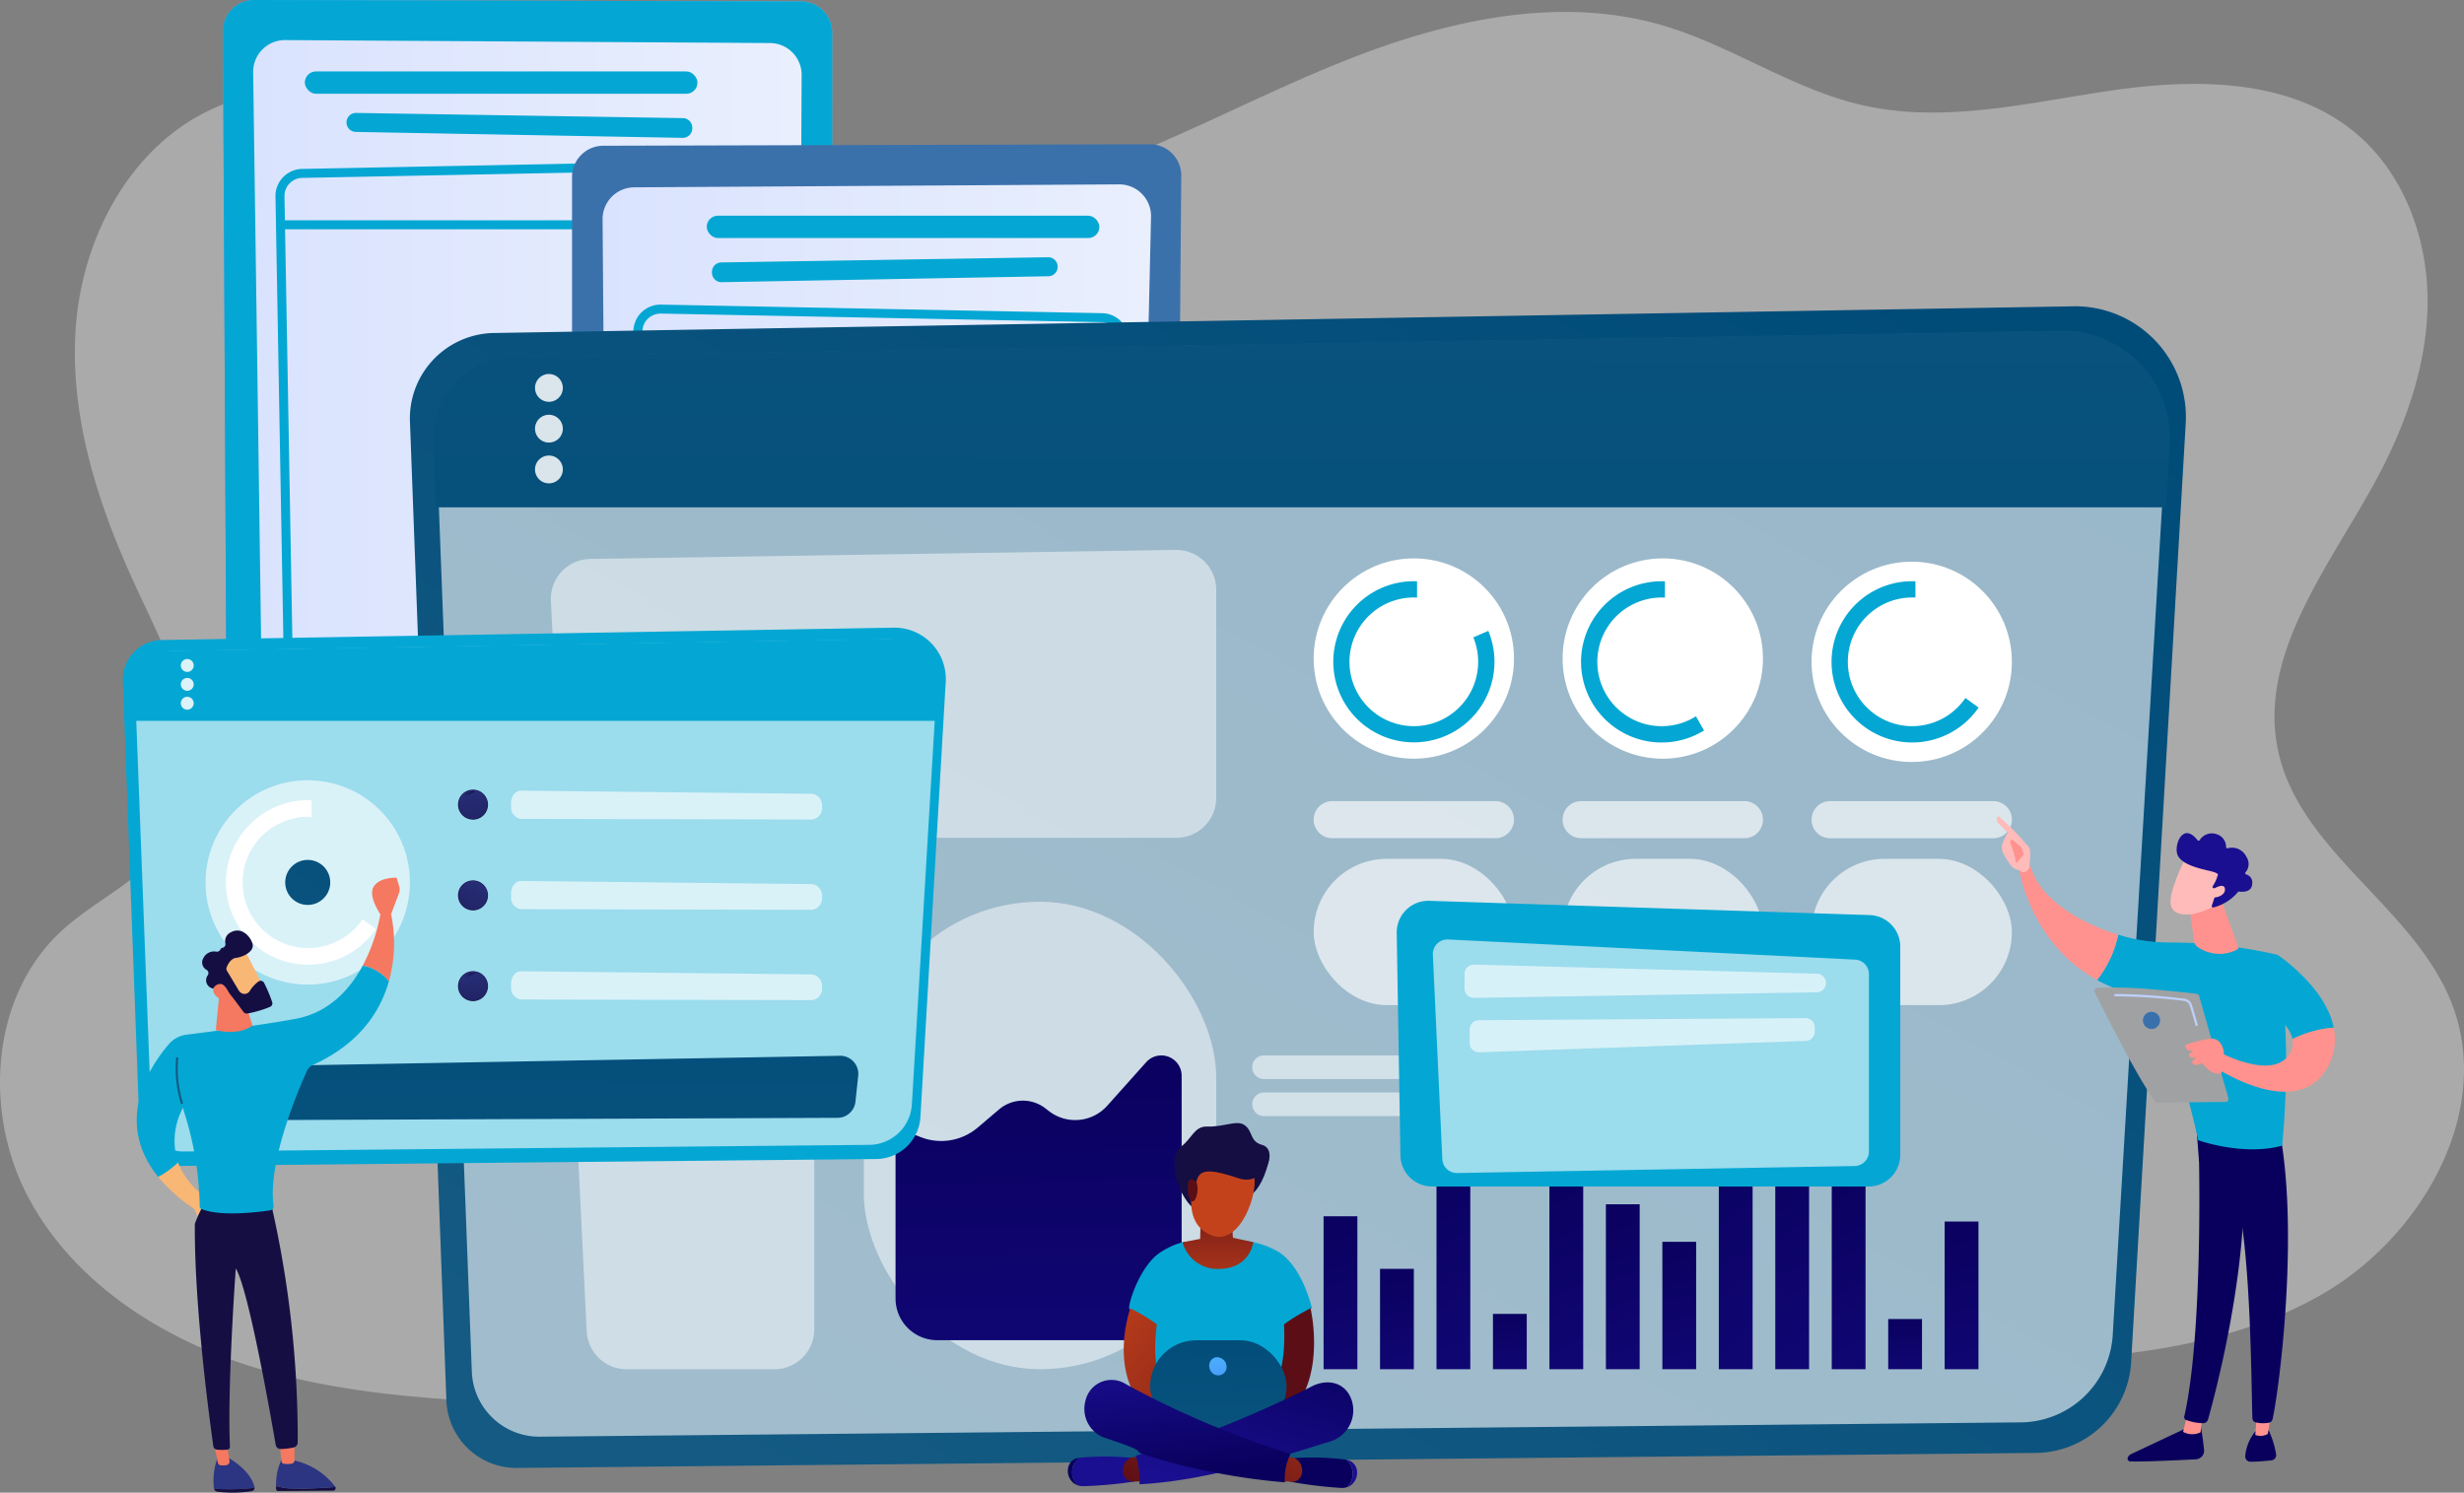 <svg xmlns="http://www.w3.org/2000/svg" xmlns:xlink="http://www.w3.org/1999/xlink" width="332.666" height="201.555" viewBox="0 0 332.666 201.555"><rect x="0" y="0" width="332.666" height="201.555" fill="#808080" stroke="none"/><defs><style>.a{fill:#eaeaea;opacity:0.4;}.b{fill:url(#a);}.c{fill:url(#b);}.ab,.ac,.d,.e,.l{fill:#fff;}.d{opacity:0.6;}.e{opacity:0.61;}.f{fill:#04a7d3;}.g{fill:url(#c);}.h{fill:#3b71ab;}.i{fill:url(#e);}.j{fill:url(#f);}.k{opacity:0.85;}.m{opacity:0.49;}.n{opacity:0.64;}.o{fill:url(#g);}.p{fill:url(#h);}.q{fill:url(#i);}.r{fill:url(#j);}.s{fill:url(#k);}.t{fill:url(#l);}.u{fill:url(#m);}.v{fill:url(#n);}.w{fill:url(#o);}.x{fill:url(#p);}.y{fill:url(#q);}.z{fill:url(#r);}.aa{fill:url(#s);}.ab{opacity:0.54;}.ac{opacity:0.62;}.ad{fill:url(#t);}.ae{fill:url(#u);}.af{fill:url(#v);}.ag{fill:url(#w);}.ah{fill:url(#x);}.ai{fill:url(#y);}.aj{fill:url(#z);}.ak{fill:url(#aa);}.al{fill:url(#ac);}.am{fill:url(#ad);}.an{fill:url(#ae);}.ao{fill:url(#ag);}.ap{fill:url(#ah);}.aq{fill:url(#ai);}.ar{fill:url(#aj);}.as{fill:url(#ak);}.at{fill:url(#al);}.au{fill:url(#am);}.av{fill:url(#an);}.aw{fill:url(#ao);}.ax{fill:url(#ap);}.ay{fill:url(#aq);}.az{fill:url(#ar);}.ba{fill:url(#as);}.bb{fill:url(#at);}.bc{fill:url(#au);}.bd{fill:url(#av);}.be{fill:url(#aw);}.bf{fill:url(#ax);}.bg{fill:url(#ay);}.bh{fill:url(#az);}.bi{fill:url(#ba);}.bj{fill:url(#bb);}.bk{fill:url(#bc);}.bl{fill:url(#bd);}.bm{fill:url(#be);}.bn{fill:url(#bf);}.bo{fill:url(#bg);}.bp{fill:url(#bh);}.bq{fill:url(#bi);}.br{fill:url(#bj);}.bs{fill:url(#bk);}.bt{fill:url(#bl);}.bu{fill:url(#bm);}.bv{fill:url(#bn);}.bw{fill:url(#bo);}.bx{fill:url(#bp);}.by{fill:url(#bq);}.bz{fill:url(#br);}.ca{fill:url(#bs);}.cb{fill:url(#bt);}.cc{fill:url(#bu);}.cd{fill:url(#bv);}.ce{fill:url(#bw);}.cf{fill:url(#bx);}.cg{fill:url(#by);}.ch{fill:url(#bz);}.ci{fill:url(#ca);}.cj{fill:url(#cb);}.ck{fill:#a0a1a3;}.cl{fill:url(#cc);}.cm{fill:#bdd0fb;}</style><linearGradient id="a" x1="0.955" y1="-0.323" x2="-0.391" y2="2.114" gradientUnits="objectBoundingBox"><stop offset="0" stop-color="#53d8ff"/><stop offset="1" stop-color="#3840f7"/></linearGradient><linearGradient id="b" x1="0" y1="0.5" x2="1" y2="0.5" xlink:href="#a"/><linearGradient id="c" y1="0.5" x2="1" y2="0.5" gradientUnits="objectBoundingBox"><stop offset="0" stop-color="#dae3fe"/><stop offset="1" stop-color="#e9effd"/></linearGradient><linearGradient id="e" x1="0.895" y1="0.025" x2="0.107" y2="0.942" gradientUnits="objectBoundingBox"><stop offset="0" stop-color="#004c79"/><stop offset="1" stop-color="#145a83"/></linearGradient><linearGradient id="f" x1="0.424" y1="3.392" x2="0.658" y2="-4.814" xlink:href="#e"/><linearGradient id="g" x1="0.492" y1="-0.121" x2="0.531" y2="2.626" gradientUnits="objectBoundingBox"><stop offset="0" stop-color="#09005d"/><stop offset="1" stop-color="#1a0f91"/></linearGradient><linearGradient id="h" x1="0.459" y1="-0.129" x2="0.638" y2="2.629" xlink:href="#g"/><linearGradient id="i" x1="0.473" y1="-0.13" x2="0.591" y2="2.633" xlink:href="#g"/><linearGradient id="j" x1="0.438" y1="-0.129" x2="0.708" y2="2.627" xlink:href="#g"/><linearGradient id="k" x1="0.485" y1="-0.133" x2="0.55" y2="2.641" xlink:href="#g"/><linearGradient id="l" x1="0.447" y1="-0.129" x2="0.68" y2="2.628" xlink:href="#g"/><linearGradient id="m" x1="0.456" y1="-0.129" x2="0.649" y2="2.629" xlink:href="#g"/><linearGradient id="n" x1="0.466" y1="-0.13" x2="0.615" y2="2.631" xlink:href="#g"/><linearGradient id="o" x1="0.426" y1="-0.128" x2="0.75" y2="2.626" xlink:href="#g"/><linearGradient id="p" x1="0.434" y1="-0.128" x2="0.724" y2="2.627" xlink:href="#g"/><linearGradient id="q" x1="0.446" y1="-0.129" x2="0.684" y2="2.628" xlink:href="#g"/><linearGradient id="r" x1="0.486" y1="-0.133" x2="0.546" y2="2.643" xlink:href="#g"/><linearGradient id="s" x1="0.46" y1="-0.129" x2="0.634" y2="2.629" xlink:href="#g"/><linearGradient id="t" x1="2.228" y1="-1.569" x2="-2.171" y2="3.698" xlink:href="#e"/><linearGradient id="u" x1="3.4" y1="0.57" x2="1.871" y2="2.058" gradientUnits="objectBoundingBox"><stop offset="0" stop-color="#2b3582"/><stop offset="1" stop-color="#150e42"/></linearGradient><linearGradient id="v" x1="3.036" y1="0.82" x2="0.984" y2="3.919" xlink:href="#u"/><linearGradient id="w" x1="0.003" y1="0.5" x2="1.002" y2="0.5" xlink:href="#u"/><linearGradient id="x" x1="0" y1="0.5" x2="1" y2="0.5" xlink:href="#u"/><linearGradient id="y" x1="3.42" y1="0.57" x2="1.891" y2="2.057" xlink:href="#u"/><linearGradient id="z" x1="3.056" y1="0.82" x2="1.005" y2="3.919" xlink:href="#u"/><linearGradient id="aa" x1="0.003" y1="0.5" x2="1.002" y2="0.5" xlink:href="#u"/><linearGradient id="ac" x1="3.44" y1="0.57" x2="1.911" y2="2.057" xlink:href="#u"/><linearGradient id="ad" x1="3.077" y1="0.82" x2="1.026" y2="3.919" xlink:href="#u"/><linearGradient id="ae" x1="0.003" y1="0.5" x2="1.002" y2="0.5" xlink:href="#u"/><linearGradient id="ag" x1="0.647" y1="-1.826" x2="0.095" y2="7.049" xlink:href="#e"/><linearGradient id="ah" x1="243.753" y1="0.5" x2="244.753" y2="0.5" xlink:href="#u"/><linearGradient id="ai" x1="250.312" y1="-12.943" x2="246.614" y2="11.132" xlink:href="#u"/><linearGradient id="aj" x1="182.775" y1="0.5" x2="183.775" y2="0.5" gradientUnits="objectBoundingBox"><stop offset="0" stop-color="#f9b776"/><stop offset="1" stop-color="#f47960"/></linearGradient><linearGradient id="ak" x1="647.035" y1="-0.843" x2="646.528" y2="2.39" xlink:href="#aj"/><linearGradient id="al" x1="169.725" y1="-5.387" x2="167.209" y2="17.678" xlink:href="#u"/><linearGradient id="am" x1="169.332" y1="0.5" x2="170.332" y2="0.5" xlink:href="#u"/><linearGradient id="an" x1="657.381" y1="-0.223" x2="656.866" y2="2.539" xlink:href="#aj"/><linearGradient id="ao" x1="99.386" y1="-0.312" x2="96.941" y2="1.239" xlink:href="#u"/><linearGradient id="ap" x1="322.896" y1="-0.138" x2="321.144" y2="1.017" xlink:href="#aj"/><linearGradient id="aq" x1="364.417" y1="0.257" x2="362.432" y2="2.087" xlink:href="#aj"/><linearGradient id="ar" x1="274.15" y1="-0.222" x2="273.332" y2="2.966" xlink:href="#aj"/><linearGradient id="as" x1="-44.054" y1="77.66" x2="-45.126" y2="78.942" xlink:href="#aj"/><linearGradient id="at" x1="-31.561" y1="51.847" x2="-30.655" y2="51.847" xlink:href="#u"/><linearGradient id="au" x1="-130.202" y1="259.155" x2="-127.745" y2="256.506" xlink:href="#aj"/><linearGradient id="av" x1="1355.961" y1="-0.965" x2="1347.596" y2="1.467" xlink:href="#e"/><linearGradient id="aw" x1="440.308" y1="-0.866" x2="439.385" y2="0.839" xlink:href="#u"/><linearGradient id="ax" x1="16.673" y1="-25.077" x2="16.076" y2="-23.153" xlink:href="#u"/><linearGradient id="ay" x1="-0.16" y1="-0.191" x2="1.984" y2="2.225" gradientUnits="objectBoundingBox"><stop offset="0" stop-color="#c4421b"/><stop offset="1" stop-color="#5c0e16"/></linearGradient><linearGradient id="az" x1="-94.588" y1="-0.196" x2="-92.317" y2="2.22" xlink:href="#ay"/><linearGradient id="ba" x1="0.511" y1="-0.188" x2="0.467" y2="2.503" xlink:href="#e"/><linearGradient id="bb" x1="1.058" y1="-0.187" x2="2.099" y2="-0.187" xlink:href="#g"/><linearGradient id="bc" x1="8.472" y1="-1.778" x2="3.178" y2="-1.803" xlink:href="#g"/><linearGradient id="bd" x1="2.58" y1="-4.058" x2="-0.86" y2="3.366" xlink:href="#ay"/><linearGradient id="be" x1="-91.061" y1="-1.256" x2="-90.016" y2="-1.256" xlink:href="#g"/><linearGradient id="bf" x1="-1492.152" y1="-5.356" x2="-1497.273" y2="-5.38" xlink:href="#g"/><linearGradient id="bg" x1="3.788" y1="-6.36" x2="0.301" y2="1.144" xlink:href="#ay"/><linearGradient id="bh" x1="1.041" y1="-0.294" x2="0.227" y2="1.012" xlink:href="#g"/><linearGradient id="bi" x1="0.571" y1="0.898" x2="0.346" y2="-0.262" xlink:href="#g"/><linearGradient id="bj" x1="0.511" y1="1.753" x2="0.489" y2="-0.794" xlink:href="#ay"/><linearGradient id="bk" x1="21.865" y1="-4.98" x2="21.943" y2="-6.367" xlink:href="#ay"/><linearGradient id="bl" x1="16.485" y1="-19.37" x2="15.821" y2="-17.682" xlink:href="#u"/><linearGradient id="bm" x1="-134.09" y1="9.751" x2="-133.31" y2="1.288" xlink:href="#ay"/><linearGradient id="bn" x1="0.576" y1="-2.942" x2="0.345" y2="7.509" xlink:href="#a"/><linearGradient id="bo" x1="-17.238" y1="0.702" x2="-20.075" y2="7.09" xlink:href="#g"/><linearGradient id="bp" x1="-75.464" y1="2.725" x2="-74.457" y2="2.725" gradientUnits="objectBoundingBox"><stop offset="0" stop-color="#febbba"/><stop offset="1" stop-color="#ff928e"/></linearGradient><linearGradient id="bq" x1="-22.181" y1="0.181" x2="-25.198" y2="1.036" xlink:href="#g"/><linearGradient id="br" x1="-48.022" y1="-0.795" x2="-55.042" y2="6.769" xlink:href="#g"/><linearGradient id="bs" x1="-96.601" y1="2.225" x2="-95.587" y2="2.225" xlink:href="#bp"/><linearGradient id="bt" x1="-15.328" y1="0.111" x2="-17.346" y2="0.954" xlink:href="#g"/><linearGradient id="bu" x1="-12.117" y1="0.867" x2="-11.123" y2="0.867" xlink:href="#bp"/><linearGradient id="bv" x1="113.297" y1="2.333" x2="115.278" y2="5.016" xlink:href="#bp"/><linearGradient id="bw" x1="-79.426" y1="2.461" x2="-77.425" y2="0.681" xlink:href="#bp"/><linearGradient id="bx" x1="-12.923" y1="1.196" x2="-11.922" y2="1.196" xlink:href="#bp"/><linearGradient id="by" x1="-408.168" y1="1.691" x2="-407.221" y2="-0.028" xlink:href="#bp"/><linearGradient id="bz" x1="-275.384" y1="-60.85" x2="-275.707" y2="-61.915" xlink:href="#bp"/><linearGradient id="ca" x1="-208.156" y1="-47.795" x2="-207.951" y2="-46.612" xlink:href="#g"/><linearGradient id="cb" x1="-899.238" y1="-295.181" x2="-900.185" y2="-299.794" xlink:href="#bp"/><linearGradient id="cc" x1="-49.808" y1="0.5" x2="-48.808" y2="0.5" xlink:href="#bp"/></defs><g transform="translate(-4337.366 -155.548)"><path class="a" d="M4668.323,298.05c-5.121-12.906-20.456-20.367-23.378-33.941-2.735-12.7,6.484-24.428,12.784-35.793,4.2-7.578,7.3-15.977,7.386-24.64s-3.161-17.62-9.851-23.125c-8.758-7.207-21.307-7.277-32.534-5.667s-22.676,4.532-33.746,2.059c-9.522-2.127-17.783-8.069-27.147-10.813-13.947-4.087-29.027-.719-42.542,4.626s-26.267,12.648-40.179,16.854a96.434,96.434,0,0,1-57.37-.62c-9.336-3.044-18.179-7.515-27.627-10.189s-19.968-3.4-28.776.938c-10.616,5.23-16.818,17.129-17.728,28.928s2.749,23.505,7.647,34.277c2.626,5.775,5.644,11.448,7.074,17.629s1.069,13.121-2.645,18.265c-3.582,4.962-9.617,7.476-14.1,11.639-9.431,8.756-10.478,24.226-4.537,35.641s17.55,19.04,29.808,22.96,25.282,4.58,38.136,5.211l-.085,2.275,195.825-7.74c15.752-.623,32.192-1.433,45.9-9.222S4674.137,312.7,4668.323,298.05Z" transform="translate(0 -7.155)"/><g transform="translate(4367.458 155.548)"><path class="b" d="M4505.765,273.867h73.219a4.228,4.228,0,0,0,4.228-4.227V159.974a4.228,4.228,0,0,0-4.216-4.227l-73.8-.2a4.227,4.227,0,0,0-4.239,4.25l.585,109.864A4.228,4.228,0,0,0,4505.765,273.867Z" transform="translate(-4500.952 -155.548)"/><path class="c" d="M4527.474,184.964l65.47.4a4.29,4.29,0,0,1,4.264,4.31l-.457,98.428a4.29,4.29,0,0,1-4.212,4.269l-63.611,1.161a4.29,4.29,0,0,1-4.368-4.229l-1.4-99.992A4.289,4.289,0,0,1,4527.474,184.964Z" transform="translate(-4519.073 -179.552)"/><rect class="d" width="53.011" height="3.018" rx="1.509" transform="translate(11.063 9.642)"/><path class="d" d="M4591.678,239.8h0a1.283,1.283,0,0,0,1.258,1.214l44.116.8a1.283,1.283,0,0,0,1.307-1.283v-.1a1.283,1.283,0,0,0-1.263-1.283l-44.116-.7A1.283,1.283,0,0,0,4591.678,239.8Z" transform="translate(-4574.987 -223.199)"/><path class="e" d="M4544.639,362.186a3.664,3.664,0,0,1-3.655-3.591l-1.432-80.5a3.662,3.662,0,0,1,3.584-3.72l59.565-1.159a3.656,3.656,0,0,1,3.727,3.586l1.536,80.946a3.657,3.657,0,0,1-3.612,3.725l-59.669.716Zm-3.871-84.115,1.432,80.5a2.451,2.451,0,0,0,2.468,2.4l59.669-.716a2.44,2.44,0,0,0,2.41-2.486l-1.536-80.946a2.439,2.439,0,0,0-2.487-2.393l-59.565,1.159a2.443,2.443,0,0,0-2.392,2.482Z" transform="translate(-4532.451 -251.567)"/><path class="e" d="M4609.349,318.458h-64.984a.608.608,0,0,1,0-1.217h64.984a.608.608,0,1,1,0,1.217Z" transform="translate(-4535.882 -287.497)"/></g><path class="f" d="M4505.765,273.867h73.219a4.228,4.228,0,0,0,4.228-4.227V159.974a4.228,4.228,0,0,0-4.216-4.227l-73.8-.2a4.227,4.227,0,0,0-4.239,4.25l.585,109.864A4.228,4.228,0,0,0,4505.765,273.867Z" transform="translate(-133.493)"/><path class="g" d="M4527.474,184.964l65.47.4a4.29,4.29,0,0,1,4.264,4.31l-.457,98.428a4.29,4.29,0,0,1-4.212,4.269l-63.611,1.161a4.29,4.29,0,0,1-4.368-4.229l-1.4-99.992A4.289,4.289,0,0,1,4527.474,184.964Z" transform="translate(-151.614 -24.004)"/><rect class="f" width="53.011" height="3.018" rx="1.509" transform="translate(4378.521 165.19)"/><path class="f" d="M4591.678,239.8h0a1.283,1.283,0,0,0,1.258,1.214l44.116.8a1.283,1.283,0,0,0,1.307-1.283v-.1a1.283,1.283,0,0,0-1.263-1.283l-44.116-.7A1.283,1.283,0,0,0,4591.678,239.8Z" transform="translate(-207.529 -67.651)"/><path class="f" d="M4544.639,362.186a3.664,3.664,0,0,1-3.655-3.591l-1.432-80.5a3.662,3.662,0,0,1,3.584-3.72l59.565-1.159a3.656,3.656,0,0,1,3.727,3.586l1.536,80.946a3.657,3.657,0,0,1-3.612,3.725l-59.669.716Zm-3.871-84.115,1.432,80.5a2.451,2.451,0,0,0,2.468,2.4l59.669-.716a2.44,2.44,0,0,0,2.41-2.486l-1.536-80.946a2.439,2.439,0,0,0-2.487-2.393l-59.565,1.159a2.443,2.443,0,0,0-2.392,2.482Z" transform="translate(-164.993 -96.019)"/><path class="f" d="M4609.349,318.458h-64.984a.608.608,0,0,1,0-1.217h64.984a.608.608,0,1,1,0,1.217Z" transform="translate(-168.424 -131.949)"/><g transform="translate(4414.596 175.032)"><path class="h" d="M4834.642,340.817h-73.219a4.227,4.227,0,0,1-4.228-4.228v-70.7a4.228,4.228,0,0,1,4.216-4.228l73.8-.2a4.227,4.227,0,0,1,4.239,4.25l-.585,70.9A4.227,4.227,0,0,1,4834.642,340.817Z" transform="translate(-4757.195 -261.467)"/><path class="g" d="M4849.356,290.882l-65.47.4a4.29,4.29,0,0,0-4.264,4.31l.457,59.46a4.29,4.29,0,0,0,4.211,4.269l63.612,1.161a4.29,4.29,0,0,0,4.368-4.229l1.4-61.024A4.289,4.289,0,0,0,4849.356,290.882Z" transform="translate(-4775.497 -285.471)"/><rect class="f" width="53.011" height="3.018" rx="1.509" transform="translate(18.186 9.642)"/><path class="f" d="M4906.552,345.721h0a1.283,1.283,0,0,1-1.257,1.214l-44.116.8a1.283,1.283,0,0,1-1.307-1.283v-.1a1.283,1.283,0,0,1,1.263-1.283l44.116-.7A1.283,1.283,0,0,1,4906.552,345.721Z" transform="translate(-4840.984 -329.118)"/><path class="f" d="M4857.192,429.136h-.044l-59.67-.716a3.657,3.657,0,0,1-3.612-3.725l1.536-41.988a3.656,3.656,0,0,1,3.726-3.576l59.565,1.159a3.661,3.661,0,0,1,3.584,3.721v.01l-1.432,41.534A3.661,3.661,0,0,1,4857.192,429.136Zm-58.135-48.789a2.439,2.439,0,0,0-2.438,2.393l-1.536,41.988a2.44,2.44,0,0,0,2.41,2.475l59.669.716a2.459,2.459,0,0,0,2.469-2.4l1.432-41.539a2.443,2.443,0,0,0-2.392-2.478l-59.565-1.159ZM4861.671,384h0Z" transform="translate(-4787.12 -357.485)"/><path class="f" d="M4867.282,424.377H4802.3a.608.608,0,0,1,0-1.217h64.984a.608.608,0,1,1,0,1.217Z" transform="translate(-4793.505 -393.416)"/></g><g transform="translate(4392.709 196.903)"><path class="i" d="M4649.413,383.971l213.558-3.609a14.965,14.965,0,0,1,14.988,16.016l-7.351,126.411a13.021,13.021,0,0,1-12.737,12.4l-205.28,2.03a9.469,9.469,0,0,1-9.453-9.225l-4.911-131.934A11.538,11.538,0,0,1,4649.413,383.971Z" transform="translate(-4638.217 -380.36)"/><path class="d" d="M4657.608,413.762a11.086,11.086,0,0,1,10.9-11.507l207.983-3.434a14.385,14.385,0,0,1,14.6,15.238l-7.159,120.268a12.548,12.548,0,0,1-12.4,11.8L4671.6,548.061a9.125,9.125,0,0,1-9.206-8.776Z" transform="translate(-4654.035 -395.424)"/><path class="j" d="M4889.688,413.582a14.445,14.445,0,0,0-14.658-15.3l-208.855,3.448a11.132,11.132,0,0,0-10.94,11.555l.337,8.848H4889.18Z" transform="translate(-4652.097 -394.983)"/><g class="k" transform="translate(16.889 9.145)"><path class="l" d="M4733.782,431.95a1.878,1.878,0,1,1-1.878-1.879A1.879,1.879,0,0,1,4733.782,431.95Z" transform="translate(-4730.025 -430.071)"/><path class="l" d="M4733.782,461.872a1.878,1.878,0,1,1-1.878-1.879A1.879,1.879,0,0,1,4733.782,461.872Z" transform="translate(-4730.025 -454.489)"/><path class="l" d="M4733.782,491.793a1.878,1.878,0,1,1-1.878-1.878A1.879,1.879,0,0,1,4733.782,491.793Z" transform="translate(-4730.025 -478.906)"/></g><g class="m" transform="translate(19.033 32.899)"><path class="l" d="M4781.912,817.436h-22.526a5.386,5.386,0,0,0-5.379,5.649l2.563,52.353a5.385,5.385,0,0,0,5.379,5.122h19.963a5.386,5.386,0,0,0,5.386-5.385V822.821A5.386,5.386,0,0,0,4781.912,817.436Z" transform="translate(-4751.734 -769.932)"/><path class="l" d="M4826.042,559.2l-79.059,1.221a5.385,5.385,0,0,0-5.3,5.648L4743,592.957a5.386,5.386,0,0,0,5.379,5.122h77.742a5.385,5.385,0,0,0,5.386-5.385V564.588A5.385,5.385,0,0,0,4826.042,559.2Z" transform="translate(-4741.681 -559.202)"/><rect class="l" width="47.587" height="63.124" rx="23.794" transform="translate(42.243 47.504)"/></g><g transform="translate(122.016 34.043)"><circle class="l" cx="13.523" cy="13.523" r="13.523"/><circle class="l" cx="13.523" cy="13.523" r="13.523" transform="translate(33.61)"/><circle class="l" cx="13.523" cy="13.523" r="13.523" transform="translate(67.219 0.443)"/><g transform="translate(2.636 3.079)"><path class="f" d="M5334.759,589.745a8.687,8.687,0,1,1-8.036-5.386q.22,0,.438.011v-2.2c-.145-.006-.291-.009-.438-.009a10.88,10.88,0,1,0,10.056,6.708Z" transform="translate(-5315.837 -582.159)"/><path class="f" d="M5513.256,600.4a8.686,8.686,0,1,1-4.628-16.036q.22,0,.438.011v-2.2c-.146-.006-.292-.009-.438-.009a10.887,10.887,0,1,0,5.72,20.151Z" transform="translate(-5464.279 -582.159)"/><path class="f" d="M5699.672,597.93a8.687,8.687,0,1,1-7.184-13.57q.22,0,.438.011v-2.2c-.145-.006-.291-.009-.438-.009a10.887,10.887,0,1,0,8.967,17.062Z" transform="translate(-5614.317 -582.159)"/></g><g class="n" transform="translate(0 32.775)"><path class="l" d="M5326.047,743.59h-22.038a2.5,2.5,0,0,0,0,5.009h22.038a2.5,2.5,0,0,0,0-5.009Z" transform="translate(-5301.505 -743.59)"/><path class="l" d="M5508.752,743.59h-22.038a2.5,2.5,0,0,0,0,5.009h22.038a2.5,2.5,0,1,0,0-5.009Z" transform="translate(-5450.6 -743.59)"/><path class="l" d="M5669.42,748.6h22.037a2.5,2.5,0,1,0,0-5.009H5669.42a2.5,2.5,0,1,0,0,5.009Z" transform="translate(-5599.695 -743.59)"/><rect class="l" width="27.047" height="19.758" rx="9.879" transform="translate(0 7.792)"/><rect class="l" width="27.047" height="19.758" rx="9.879" transform="translate(33.61 7.792)"/><rect class="l" width="27.047" height="19.758" rx="9.879" transform="translate(67.219 7.792)"/></g></g><path class="o" d="M4994.636,943.184v19.875a5.627,5.627,0,0,0,5.626,5.627h27.222a5.779,5.779,0,0,0,5.779-5.779V932.982a2.744,2.744,0,0,0-4.789-1.829l-5.26,5.879a5.8,5.8,0,0,1-7.859.73l-.5-.388a4.965,4.965,0,0,0-6.243.153l-2.88,2.449a7.615,7.615,0,0,1-7.984,1.175h0A2.219,2.219,0,0,0,4994.636,943.184Z" transform="translate(-4929.071 -829.081)"/><g transform="translate(123.354 106.149)"><rect class="p" width="4.562" height="20.649" transform="translate(0 16.728)"/><rect class="q" width="4.562" height="13.552" transform="translate(7.623 23.825)"/><rect class="r" width="4.562" height="31.092" transform="translate(15.246 6.286)"/><rect class="s" width="4.562" height="7.469" transform="translate(22.869 29.908)"/><rect class="t" width="4.562" height="26.935" transform="translate(30.492 10.442)"/><rect class="u" width="4.562" height="22.271" transform="translate(38.115 15.106)"/><rect class="v" width="4.562" height="17.202" transform="translate(45.738 20.175)"/><rect class="w" width="4.562" height="37.377" transform="translate(53.362)"/><rect class="x" width="4.562" height="33.423" transform="translate(60.985 3.954)"/><rect class="y" width="4.562" height="27.442" transform="translate(68.608 9.936)"/><rect class="z" width="4.562" height="6.776" transform="translate(76.231 30.601)"/><rect class="aa" width="4.562" height="19.94" transform="translate(83.854 17.438)"/></g><path class="ab" d="M5277.542,957.4h-20.074a1.6,1.6,0,0,0,0,3.193h20.074a1.6,1.6,0,0,0,0-3.193Z" transform="translate(-5142.25 -851.247)"/><path class="ab" d="M5277.542,930.233h-20.074a1.6,1.6,0,0,0,0,3.194h20.074a1.6,1.6,0,0,0,0-3.194Z" transform="translate(-5142.25 -829.081)"/><path class="ab" d="M5474.406,957.4h-20.074a1.6,1.6,0,0,0,0,3.193h20.074a1.6,1.6,0,0,0,0-3.193Z" transform="translate(-5302.9 -851.247)"/><path class="ab" d="M5474.406,930.233h-20.074a1.6,1.6,0,0,0,0,3.194h20.074a1.6,1.6,0,0,0,0-3.194Z" transform="translate(-5302.9 -829.081)"/></g><g transform="translate(4353.951 240.297)"><path class="f" d="M4432.713,617.926l98.961-1.672a6.935,6.935,0,0,1,6.945,7.422l-3.406,58.578a6.034,6.034,0,0,1-5.9,5.748l-95.125.941a4.387,4.387,0,0,1-4.38-4.275l-2.276-61.137A5.347,5.347,0,0,1,4432.713,617.926Z" transform="translate(-4427.525 -616.253)"/><path class="d" d="M4441.561,626.4l96.377-1.591a6.666,6.666,0,0,1,6.765,7.061l-3.318,55.731a5.815,5.815,0,0,1-5.748,5.469l-92.643.895a4.228,4.228,0,0,1-4.266-4.067l-2.217-58.166A5.138,5.138,0,0,1,4441.561,626.4Z" transform="translate(-4434.855 -623.233)"/><path class="f" d="M4537.264,624.557l-96.782,1.6a5.158,5.158,0,0,0-5.07,5.354l.156,4.1H4543.82l.235-3.962A6.693,6.693,0,0,0,4537.264,624.557Z" transform="translate(-4433.958 -623.028)"/><g class="k" transform="translate(7.826 4.237)"><path class="l" d="M4471.81,640.158a.87.87,0,1,1-.871-.87A.87.87,0,0,1,4471.81,640.158Z" transform="translate(-4470.069 -639.288)"/><path class="l" d="M4471.81,654.024a.87.87,0,1,1-.871-.87A.87.87,0,0,1,4471.81,654.024Z" transform="translate(-4470.069 -650.603)"/><path class="l" d="M4471.81,667.889a.87.87,0,1,1-.871-.87A.87.87,0,0,1,4471.81,667.889Z" transform="translate(-4470.069 -661.918)"/></g><circle class="ac" cx="13.796" cy="13.796" r="13.796" transform="translate(8.366 44.66) rotate(-76.717)"/><circle class="ad" cx="3.041" cy="3.041" r="3.041" transform="translate(21.921 31.361)"/><path class="l" d="M4521.645,758.985a8.861,8.861,0,1,1-7.329-13.843c.15,0,.3,0,.447.011v-2.246c-.148-.006-.3-.01-.447-.01a11.106,11.106,0,1,0,9.147,17.4Z" transform="translate(-4489.288 -719.6)"/><g transform="translate(44.513 21.134)"><g transform="translate(0 0)"><path class="ae" d="M4677.578,737.209a2.021,2.021,0,1,1-2.008-2.035A2.021,2.021,0,0,1,4677.578,737.209Z" transform="translate(-4672.793 -734.432)"/><circle class="af" cx="1.954" cy="1.954" r="1.954" transform="translate(0 2.764) rotate(-45)"/><path class="ag" d="M4674.734,744.574a1.815,1.815,0,0,1,.027-.226Z" transform="translate(-4673.771 -741.918)"/><path class="ah" d="M4675.793,737.338a1.807,1.807,0,0,1,1.943-.95Z" transform="translate(-4674.635 -735.397)"/></g><g transform="translate(0.742 12.997)"><path class="ai" d="M4677.578,803.825a2.021,2.021,0,1,1-2.008-2.035A2.021,2.021,0,0,1,4677.578,803.825Z" transform="translate(-4673.535 -801.79)"/><path class="aj" d="M4677.809,804.123a1.954,1.954,0,1,1-1.941-1.967A1.954,1.954,0,0,1,4677.809,804.123Z" transform="translate(-4673.833 -802.088)"/><path class="ak" d="M4674.734,811.189a1.815,1.815,0,0,1,.027-.226Z" transform="translate(-4674.513 -809.276)"/><path class="ah" d="M4675.793,803.954a1.808,1.808,0,0,1,1.943-.95Z" transform="translate(-4675.378 -802.755)"/></g><g transform="translate(0 24.509)"><path class="al" d="M4677.578,870.44a2.021,2.021,0,1,1-2.008-2.035A2.021,2.021,0,0,1,4677.578,870.44Z" transform="translate(-4672.793 -867.663)"/><circle class="am" cx="1.954" cy="1.954" r="1.954" transform="translate(0 2.764) rotate(-45)"/><path class="an" d="M4674.734,877.805a1.814,1.814,0,0,1,.027-.226Z" transform="translate(-4673.771 -875.149)"/><path class="ah" d="M4675.793,870.569a1.806,1.806,0,0,1,1.943-.95Z" transform="translate(-4674.635 -868.628)"/></g><path class="ac" d="M4712.414,737.687l.009.344a1.558,1.558,0,0,0,1.319,1.675l39.333.082a1.572,1.572,0,0,0,1.33-1.74h0a1.584,1.584,0,0,0-1.3-1.733l-39.343-.426C4713,735.869,4712.387,736.691,4712.414,737.687Z" transform="translate(-4704.519 -735.015)"/><path class="ac" d="M4712.414,803.977l.009.344a1.558,1.558,0,0,0,1.319,1.675l39.333.082a1.572,1.572,0,0,0,1.33-1.74h0a1.584,1.584,0,0,0-1.3-1.733l-39.343-.427C4713,802.159,4712.387,802.981,4712.414,803.977Z" transform="translate(-4704.519 -789.111)"/><path class="ac" d="M4712.414,870.268l.009.344a1.558,1.558,0,0,0,1.319,1.675l39.333.082a1.572,1.572,0,0,0,1.33-1.74h0a1.584,1.584,0,0,0-1.3-1.733l-39.343-.426C4713,868.45,4712.387,869.272,4712.414,870.268Z" transform="translate(-4704.519 -843.207)"/></g><path class="ao" d="M4568.607,930.5l-84.437,1.5a2.439,2.439,0,0,0-2.365,2.824l.373,2.329a2.438,2.438,0,0,0,2.417,2.054l83.693-.329a2.439,2.439,0,0,0,2.416-2.181l.372-3.5A2.439,2.439,0,0,0,4568.607,930.5Z" transform="translate(-4471.794 -872.69)"/></g><g transform="translate(4355.828 274.065)"><path class="ap" d="M4499.531,1229.206a.48.48,0,0,0-.013-.125c-.626-2.482-3.734-4.029-3.734-4.029l-1.231.1a8.55,8.55,0,0,0-.5,4.128c0,.017.009.033.013.049A29.205,29.205,0,0,0,4499.531,1229.206Z" transform="translate(-4483.625 -1146.828)"/><path class="aq" d="M4494.463,1247.754a.534.534,0,0,0,.391.395,16.893,16.893,0,0,0,4.707-.067.448.448,0,0,0,.372-.447A29.2,29.2,0,0,1,4494.463,1247.754Z" transform="translate(-4484.026 -1165.257)"/><path class="ar" d="M4456.114,1008.747a11.477,11.477,0,0,1-2.668,1.951,22.169,22.169,0,0,0,4.877,4.337l.6,1.354,1.933-2.317A10.494,10.494,0,0,1,4456.114,1008.747Z" transform="translate(-4450.554 -970.313)"/><path class="as" d="M4494.439,1215.606l.521,2.511a.41.41,0,0,0,.351.338,3.49,3.49,0,0,0,.808-.013.516.516,0,0,0,.409-.606l-.363-2.229Z" transform="translate(-4484.007 -1139.12)"/><path class="at" d="M4542.417,1246.6a7.347,7.347,0,0,1-2.427-.347c0,.135,0,.273,0,.416a.269.269,0,0,0,.257.273l7.468-.048a.341.341,0,0,0,.274-.5C4547.014,1246.483,4544.52,1246.664,4542.417,1246.6Z" transform="translate(-4521.178 -1164.133)"/><path class="au" d="M4547.994,1230.809a.31.31,0,0,0-.03-.056,9.514,9.514,0,0,0-5.658-3.552l-1.592-.05a7.639,7.639,0,0,0-.722,3.515,7.349,7.349,0,0,0,2.427.347C4544.521,1231.071,4547.015,1230.89,4547.994,1230.809Z" transform="translate(-4521.179 -1148.54)"/><path class="av" d="M4542.313,1212.318c.018.119.236,1.922.32,2.622a.347.347,0,0,0,.293.313,3.646,3.646,0,0,0,1.094-.017.471.471,0,0,0,.356-.473v-2.832Z" transform="translate(-4523.074 -1136.121)"/><path class="aw" d="M4490.486,1035.072a141.784,141.784,0,0,1,3.771,32.962.711.711,0,0,1-.564.693,8.28,8.28,0,0,1-1.781.206.66.66,0,0,1-.628-.551c-.539-3.158-3.629-20.948-5.39-23.837,0,0-1.159,15.845-.788,24.066a.39.39,0,0,1-.344.405,6.532,6.532,0,0,1-1.429,0,.521.521,0,0,1-.465-.443c-.383-2.673-2.591-18.582-2.5-30.042a17.426,17.426,0,0,1,1.709-3.456Z" transform="translate(-4472.523 -991.796)"/><path class="f" d="M4468.249,864.215c-1.686,3.138-4.485,6.34-9.038,7.2-4.2.792-11.751,1.771-14.785,2.153a3.718,3.718,0,0,0-2.349,1.261c-2.384,2.759-7.616,10.314-1.458,17.926a11.456,11.456,0,0,0,2.668-1.951,9.41,9.41,0,0,1,.691-7.385,7.07,7.07,0,0,0,.183.707,43.794,43.794,0,0,1,2.069,12.619.394.394,0,0,0,.248.369c2.59,1.038,7.576.42,9.25.171a.563.563,0,0,0,.471-.639c-.822-5.951,3.394-15.741,4.508-18.193a1.624,1.624,0,0,1,.809-.809c6.367-2.881,9.135-7.315,10.258-11.309A6.093,6.093,0,0,0,4468.249,864.215Z" transform="translate(-4437.728 -852.369)"/><path class="ax" d="M4607.163,835.644a19.334,19.334,0,0,0,.3-9.037h-1.45a23.509,23.509,0,0,1-2.376,6.918A6.091,6.091,0,0,1,4607.163,835.644Z" transform="translate(-4573.119 -821.679)"/><path class="ay" d="M4612.081,805.519s-2.208-2.861-1.491-4.351,3.177-1.345,3.177-1.345l.345,1.168a1.468,1.468,0,0,1-.035.935l-1.359,3.593Z" transform="translate(-4578.674 -799.819)"/><path class="az" d="M4496.259,883.29l-.5,5.1s2.869.864,4.956-.608l-1.467-4.635Z" transform="translate(-4485.084 -867.818)"/><g transform="translate(8.836 7.133)"><path class="ba" d="M4499.741,851.373c.069.065,2.914,5.653,2.914,5.653l-3.225,1.557-3.483-4.9S4498.585,850.285,4499.741,851.373Z" transform="translate(-4494.073 -848.847)"/><path class="bb" d="M4489.06,843.569a.515.515,0,0,0,.039.452l1.608,2.681a.516.516,0,0,0,.088.11.845.845,0,0,0,1.354-.009,4.543,4.543,0,0,1,1.271-1.374.514.514,0,0,1,.694.229,19.271,19.271,0,0,1,1.1,2.611.512.512,0,0,1-.3.628,14.274,14.274,0,0,1-3.088.9.514.514,0,0,1-.487-.207c-.493-.675-1.881-2.561-2.355-3.033-.44-.439-1.254-.273-1.62-.168a.516.516,0,0,1-.411-.054,1.133,1.133,0,0,1-.426-1.725.515.515,0,0,0-.16-.7,1.138,1.138,0,0,1-.436-1.615,1.6,1.6,0,0,1,1.737-.85.534.534,0,0,0,.561-.312.341.341,0,0,1,.266-.209.5.5,0,0,0,.4-.586,1.316,1.316,0,0,1,.735-1.51c1.392-.765,2.61.481,2.92,1.534s-1.246,1.8-2.225,1.92C4489.613,842.374,4489.219,843.159,4489.06,843.569Z" transform="translate(-4485.759 -838.593)"/><path class="bc" d="M4496.165,879.494s-.619-1.81-1.411-1.744-1.415.855-.435,1.742C4495.541,880.6,4496.165,879.494,4496.165,879.494Z" transform="translate(-4492.334 -870.545)"/></g><path class="bd" d="M4467.043,937.936a16.134,16.134,0,0,1-.662-6.341l.288.033a15.819,15.819,0,0,0,.646,6.209Z" transform="translate(-4461.054 -907.354)"/><path class="be" d="M4496.593,1071.368a.145.145,0,0,1-.14-.108c-.318-1.229-2.7-2.578-2.728-2.592a.145.145,0,0,1,.142-.252c.1.057,2.517,1.424,2.866,2.771a.145.145,0,0,1-.1.177A.151.151,0,0,1,4496.593,1071.368Z" transform="translate(-4483.364 -1018.99)"/></g><g transform="translate(4481.533 307.193)"><g transform="translate(0)"><path class="bf" d="M5202.1,1002.26c-.039.073-2.473,1.864-2.473,1.864s.538,3.846,2.72,5.364c2.4,1.67,5.789-1.375,5.789-1.375s2.7.641,4.132-4.974c.329-1.288-1.57-1.4-3.863-1.16C5205.445,1002.286,5202.1,1002.26,5202.1,1002.26Z" transform="translate(-5185.174 -997.838)"/><path class="f" d="M5170.169,1068.322a10.265,10.265,0,0,1,3.121-1.452c.419-.114,2.683.544,4.083.511,1.92-.044,3.876-.918,5.459-.524a11.428,11.428,0,0,1,3.6,1.432c2.225,1.582,3.531,4.533,4.327,7.456a10.186,10.186,0,0,1-3.4,2.235l-.351,14.206-8.4,4.3-9.588-4.814.344-13.883s-3.045-1.418-3.268-1.934S5167.483,1070.168,5170.169,1068.322Z" transform="translate(-5157.797 -1050.779)"/><path class="bg" d="M5163.006,1115.88s-4.08,11.311,5.224,15.96c1.932-.257,1.189-3.465,1.189-3.465s-4.042-.895-2.829-10.33A26.139,26.139,0,0,0,5163.006,1115.88Z" transform="translate(-5154.565 -1090.867)"/><path class="bh" d="M5270.145,1115.88s2.807,11.807-5.224,15.96c-1.932-.257-1.189-3.465-1.189-3.465s3.258-1.6,2.829-10.33A26.109,26.109,0,0,1,5270.145,1115.88Z" transform="translate(-5237.374 -1090.867)"/><rect class="bi" width="18.421" height="12.44" rx="6.22" transform="translate(11.113 29.328)"/><g transform="translate(28.968 45.082)"><path class="bj" d="M5292.242,1225.707a37.121,37.121,0,0,0-6.98-.224l-.2.537-.328,2.668a55.441,55.441,0,0,0,6.927.834,2.155,2.155,0,0,0,.642-.1c.07-.063.138-.127.2-.2A2.514,2.514,0,0,0,5292.242,1225.707Z" transform="translate(-5283.596 -1225.333)"/><path class="bk" d="M5325.751,1227.062c-.066-.019-.136-.036-.208-.053a2.515,2.515,0,0,1,.265,3.521c-.065.07-.133.135-.2.2C5327.321,1230.194,5327.523,1227.56,5325.751,1227.062Z" transform="translate(-5316.898 -1226.635)"/><path class="bl" d="M5278.811,1224.976l.825.035a1.59,1.59,0,0,1,1.159.6,1.955,1.955,0,0,1,.425,1.338,1.538,1.538,0,0,1-.446,1.018,1.25,1.25,0,0,1-.965.367l-1.262-.09Z" transform="translate(-5278.546 -1224.976)"/></g><g transform="translate(0 45.011)"><path class="bm" d="M5125.1,1224.777a37.122,37.122,0,0,1,6.983-.01l.185.543.262,2.677a55.377,55.377,0,0,1-6.946.622,2.165,2.165,0,0,1-.639-.116c-.068-.065-.135-.132-.2-.2A2.512,2.512,0,0,1,5125.1,1224.777Z" transform="translate(-5123.614 -1224.588)"/><path class="bn" d="M5122.353,1225.661c.066-.016.137-.032.21-.047a2.511,2.511,0,0,0-.353,3.512c.063.072.129.139.2.2C5120.707,1228.743,5120.569,1226.1,5122.353,1225.661Z" transform="translate(-5121.072 -1225.425)"/><path class="bo" d="M5163.86,1224.98l-.826.01a1.579,1.579,0,0,0-1.174.563,1.949,1.949,0,0,0-.458,1.324,1.549,1.549,0,0,0,.421,1.031,1.256,1.256,0,0,0,.956.4l1.264-.051Z" transform="translate(-5153.982 -1224.908)"/></g><path class="bp" d="M5199.932,1172.322c-.956-2.2-3.294-2.557-5.284-1.529-.035.045-12.639,6.505-23.753,9.336a12.113,12.113,0,0,1,.518,3.172q.01.357-.012.7c8.523-.438,17.774-3.28,25.724-5.779A4.394,4.394,0,0,0,5199.932,1172.322Z" transform="translate(-5161.729 -1135.229)"/><path class="bq" d="M5160.237,1182.136a7.334,7.334,0,0,1,.717-3.434c.015-.049.032-.1.047-.143-.634-.2-1.455-.463-2.532-.828a121.518,121.518,0,0,1-19.661-8.568,3.6,3.6,0,0,0-5.486,2.239,4.139,4.139,0,0,0,2.89,5.079c6.361,2.117,3.049,1.529,5.127,2.2a86.912,86.912,0,0,0,18.91,3.726C5160.245,1182.315,5160.24,1182.225,5160.237,1182.136Z" transform="translate(-5130.943 -1133.896)"/><path class="br" d="M5205.3,1051.166a4.869,4.869,0,0,0,4.97,3.6c4.2-.076,4.572-3.614,4.572-3.614l-2.742-.587-.229-3.055-4.125.306-.077,2.9Z" transform="translate(-5189.806 -1035.075)"/><path class="bs" d="M5213.484,1000.455s-4.727,9.156.88,11.377c3.955,1.567,6.435-6.08,5.7-8.151-1.144-3.2-1.9-2.823-1.9-2.823Z" transform="translate(-5194.964 -996.675)"/><path class="bt" d="M5211.233,982.853c2.335.642.34,5.706-3.176,4.509s-4.9-1.18-5.445-.215-.665,4.394-1.854,2.7c-1.3-1.858-2.03-5.587-.432-6.788,1.428-1.074,1.762-2.74,3.474-2.682,2.274.077,4.032-.931,5.058-.2C5210.037,981.006,5209.516,982.381,5211.233,982.853Z" transform="translate(-5185.001 -979.906)"/><path class="bu" d="M5210.312,1021.674s-1.008-1.085-1.169.223.356,2.991.963,2.068A3.158,3.158,0,0,0,5210.312,1021.674Z" transform="translate(-5192.917 -1013.646)"/></g><path class="bv" d="M5227.23,1152.828a1.124,1.124,0,0,1-.916,1.357,1.208,1.208,0,0,1-1.372-1.018,1.149,1.149,0,0,1,.865-1.413A1.3,1.3,0,0,1,5227.23,1152.828Z" transform="translate(-5205.82 -1120.131)"/></g><g transform="translate(4525.937 277.181)"><path class="f" d="M5362.456,821.1l.5,30.029a4.276,4.276,0,0,0,4.275,4.2h58.938a4.275,4.275,0,0,0,4.275-4.275V822.952a4.275,4.275,0,0,0-4.137-4.273l-59.443-1.924A4.275,4.275,0,0,0,5362.456,821.1Z" transform="translate(-5362.456 -816.753)"/><path class="d" d="M5388.971,847.182l1.278,27.614a1.963,1.963,0,0,0,2,1.871l53.669-.945a1.962,1.962,0,0,0,1.927-1.962V849.812a1.962,1.962,0,0,0-1.865-1.959l-54.948-2.721A1.962,1.962,0,0,0,5388.971,847.182Z" transform="translate(-5384.091 -839.91)"/><path class="d" d="M5412.246,864.8v1.989a1.255,1.255,0,0,0,1.275,1.255l46.291-.755a1.255,1.255,0,0,0,1.235-1.255h0a1.255,1.255,0,0,0-1.222-1.255l-46.291-1.234A1.255,1.255,0,0,0,5412.246,864.8Z" transform="translate(-5403.087 -854.935)"/><path class="d" d="M5416,904.4v1.825a1.255,1.255,0,0,0,1.3,1.254l44.089-1.536a1.255,1.255,0,0,0,1.211-1.255v-.569a1.255,1.255,0,0,0-1.263-1.255l-44.089.28A1.255,1.255,0,0,0,5416,904.4Z" transform="translate(-5406.153 -887.025)"/></g><g transform="translate(4606.96 265.751)"><path class="bw" d="M5908.695,1201.188s.32,1.716.485,3.417a1.172,1.172,0,0,1-1.109,1.281c-2.266.116-7.112.346-8.853.285a.381.381,0,0,1-.34-.519.852.852,0,0,1,.432-.464l7.974-3.757Z" transform="translate(-5881.202 -1119.04)"/><path class="bx" d="M5942.19,1194.36l-.225,2.059a2.551,2.551,0,0,1-2.361-.06l.559-2.3Z" transform="translate(-5914.458 -1113.224)"/><path class="by" d="M5942.3,985.263c.11.536.821,26.795-1.874,38.591a.4.4,0,0,0,.239.463,6.95,6.95,0,0,0,2.291.443.689.689,0,0,0,.678-.5c.776-2.738,4.491-16.457,4.868-29.531.421-14.609,0-.5,0-.5l-.415-9.024Z" transform="translate(-5915.123 -942.79)"/><path class="bz" d="M5988.382,1205.586a12.377,12.377,0,0,1,.982,3.165.716.716,0,0,1-.622.863c-.748.081-1.9.186-2.822.189a.713.713,0,0,1-.713-.789,6.009,6.009,0,0,1,1.373-3.313Z" transform="translate(-5951.668 -1122.629)"/><path class="ca" d="M5994.817,1190.732l-.54,3.115a2.013,2.013,0,0,1-1.678.131l.24-3.349Z" transform="translate(-5957.704 -1110.424)"/><path class="cb" d="M5960.721,983.349c2.429,13.835-.171,34.253-1.075,38.253a.622.622,0,0,1-.5.477,4.18,4.18,0,0,1-1.8-.054.571.571,0,0,1-.415-.521c-.157-3.226-.119-23.036-2.333-30.844a1.779,1.779,0,0,0-.7-.974l-4.181-2.912-.364-4.769Z" transform="translate(-5922.422 -940.176)"/><g transform="translate(2.997 6.585)"><path class="f" d="M5886.359,842.654a64.679,64.679,0,0,1,14.49,1.669c2.165,11.948.6,25.768.6,25.768-5.313,1.448-11.344-.746-11.344-.746-.934-4.994-5.2-19.032-5.2-19.032a22.664,22.664,0,0,1-8.437-2.589,14.744,14.744,0,0,0,2.857-6.127A23.09,23.09,0,0,0,5886.359,842.654Z" transform="translate(-5865.938 -832.181)"/><path class="cc" d="M5819.2,790.948a1.317,1.317,0,0,1,1.527-.445c1.053,4.268,6.4,7.685,11.866,9.328a14.753,14.753,0,0,1-2.858,6.127C5820.634,800.955,5819.2,790.948,5819.2,790.948Z" transform="translate(-5819.199 -790.417)"/></g><g transform="translate(0 0)"><path class="cd" d="M5806.07,761.944c-.068.226.754.56,1.228-.364.013-.441.263-2.332,0-2.688a35.206,35.206,0,0,0-4.164-4.27.647.647,0,0,0-.072.9l1.333,1.362a6.37,6.37,0,0,0-.756,1.53,1.85,1.85,0,0,0,.2,1.359c.235.415.557.954.859,1.376A1.825,1.825,0,0,0,5806.07,761.944Z" transform="translate(-5802.908 -754.622)"/><path class="ce" d="M5812.987,771.732l1.212,1.008.387,1.011-1.061,1.2a13.869,13.869,0,0,0-.651-2.443C5812.6,772.074,5812.739,771.862,5812.987,771.732Z" transform="translate(-5810.919 -768.585)"/></g><path class="f" d="M5994.979,863.106l2.576-6.688s6.468,4.305,7.579,9.832a15.207,15.207,0,0,0-5.573,1.551C5999.061,865.191,5994.979,863.106,5994.979,863.106Z" transform="translate(-5959.647 -837.692)"/><path class="cf" d="M5960.612,913.045s7.255,4.009,9.656.5a2.736,2.736,0,0,0,.481-2.132,15.21,15.21,0,0,1,5.573-1.551,7.642,7.642,0,0,1-.781,5.246c-4.191,7.842-15.868-.28-15.868-.28Z" transform="translate(-5930.836 -881.309)"/><path class="cg" d="M5948.041,816.619l2.25,6.311a.228.228,0,0,1-.1.276,5.148,5.148,0,0,1-5.342-.308,1.074,1.074,0,0,1-.5-.763l-.761-5.473Z" transform="translate(-5917.707 -805.214)"/><g transform="translate(23.449 2.295)"><path class="ch" d="M5932.443,784.993s-2.361,4.549-2.035,6.374,3.3,1.665,5.892.156l1.771-4.9Z" transform="translate(-5930.377 -781.701)"/><path class="ci" d="M5939.823,774.519a.187.187,0,0,1-.084-.272,4.869,4.869,0,0,0,.656-1.426s.429-.281-1.106-.633-3.826-.9-4.318-2.2c-.481-1.267.719-4.477,2.706-1.947a.187.187,0,0,0,.3,0,1.923,1.923,0,0,1,2.335-.783,1.764,1.764,0,0,1,1.224,1.693.185.185,0,0,0,.221.188,2.151,2.151,0,0,1,2.523,1.147,1.73,1.73,0,0,1-.1,2.078.186.186,0,0,0,.083.308,1.119,1.119,0,0,1,.8,1.27c-.054,1.184-1.377,1.092-1.754,1.042a.188.188,0,0,0-.165.06,6.357,6.357,0,0,1-3.333,2.089.188.188,0,0,1-.2-.247l.662-1.987a.187.187,0,0,0-.1-.231Z" transform="translate(-5934.038 -767.096)"/><path class="cj" d="M5958.034,806.352s1.7-1.191,1.835-.2-1.527,1.447-2.356,1.086Z" transform="translate(-5952.521 -798.645)"/></g><g transform="translate(13.169 23.125)"><path class="ck" d="M5892.584,895.278l-3.952-13.8a.4.4,0,0,0-.34-.29c-.716-.084-2.791-.318-5.187-.521a58.864,58.864,0,0,0-8.238-.274.4.4,0,0,0-.331.581c1.139,2.3,5.823,11.675,8.168,14.745a.4.4,0,0,0,.326.16l9.169-.085A.4.4,0,0,0,5892.584,895.278Z" transform="translate(-5874.494 -880.33)"/><path class="cl" d="M5945.977,922.589a10.058,10.058,0,0,0,.329-3.067c-.222-.8-.652-1.836-2.086-1.606a20.966,20.966,0,0,0-3.126.833.821.821,0,0,0,1.175.709l-.676.523s.1.838,1.018.39l-.629.694a.733.733,0,0,0,1.073.247C5943.731,920.87,5944.056,922.861,5945.977,922.589Z" transform="translate(-5928.842 -910.975)"/><path class="h" d="M5912.445,899.408a1.16,1.16,0,1,1-1.16-1.16A1.16,1.16,0,0,1,5912.445,899.408Z" transform="translate(-5903.57 -894.952)"/><path class="cm" d="M5900.113,889.488l-.8-2.73a.936.936,0,0,0-.7-.657,80.847,80.847,0,0,0-9.494-.639l0-.308a79.143,79.143,0,0,1,9.553.645,1.244,1.244,0,0,1,.936.871l.8,2.729Z" transform="translate(-5886.422 -884.267)"/></g></g></g></svg>
